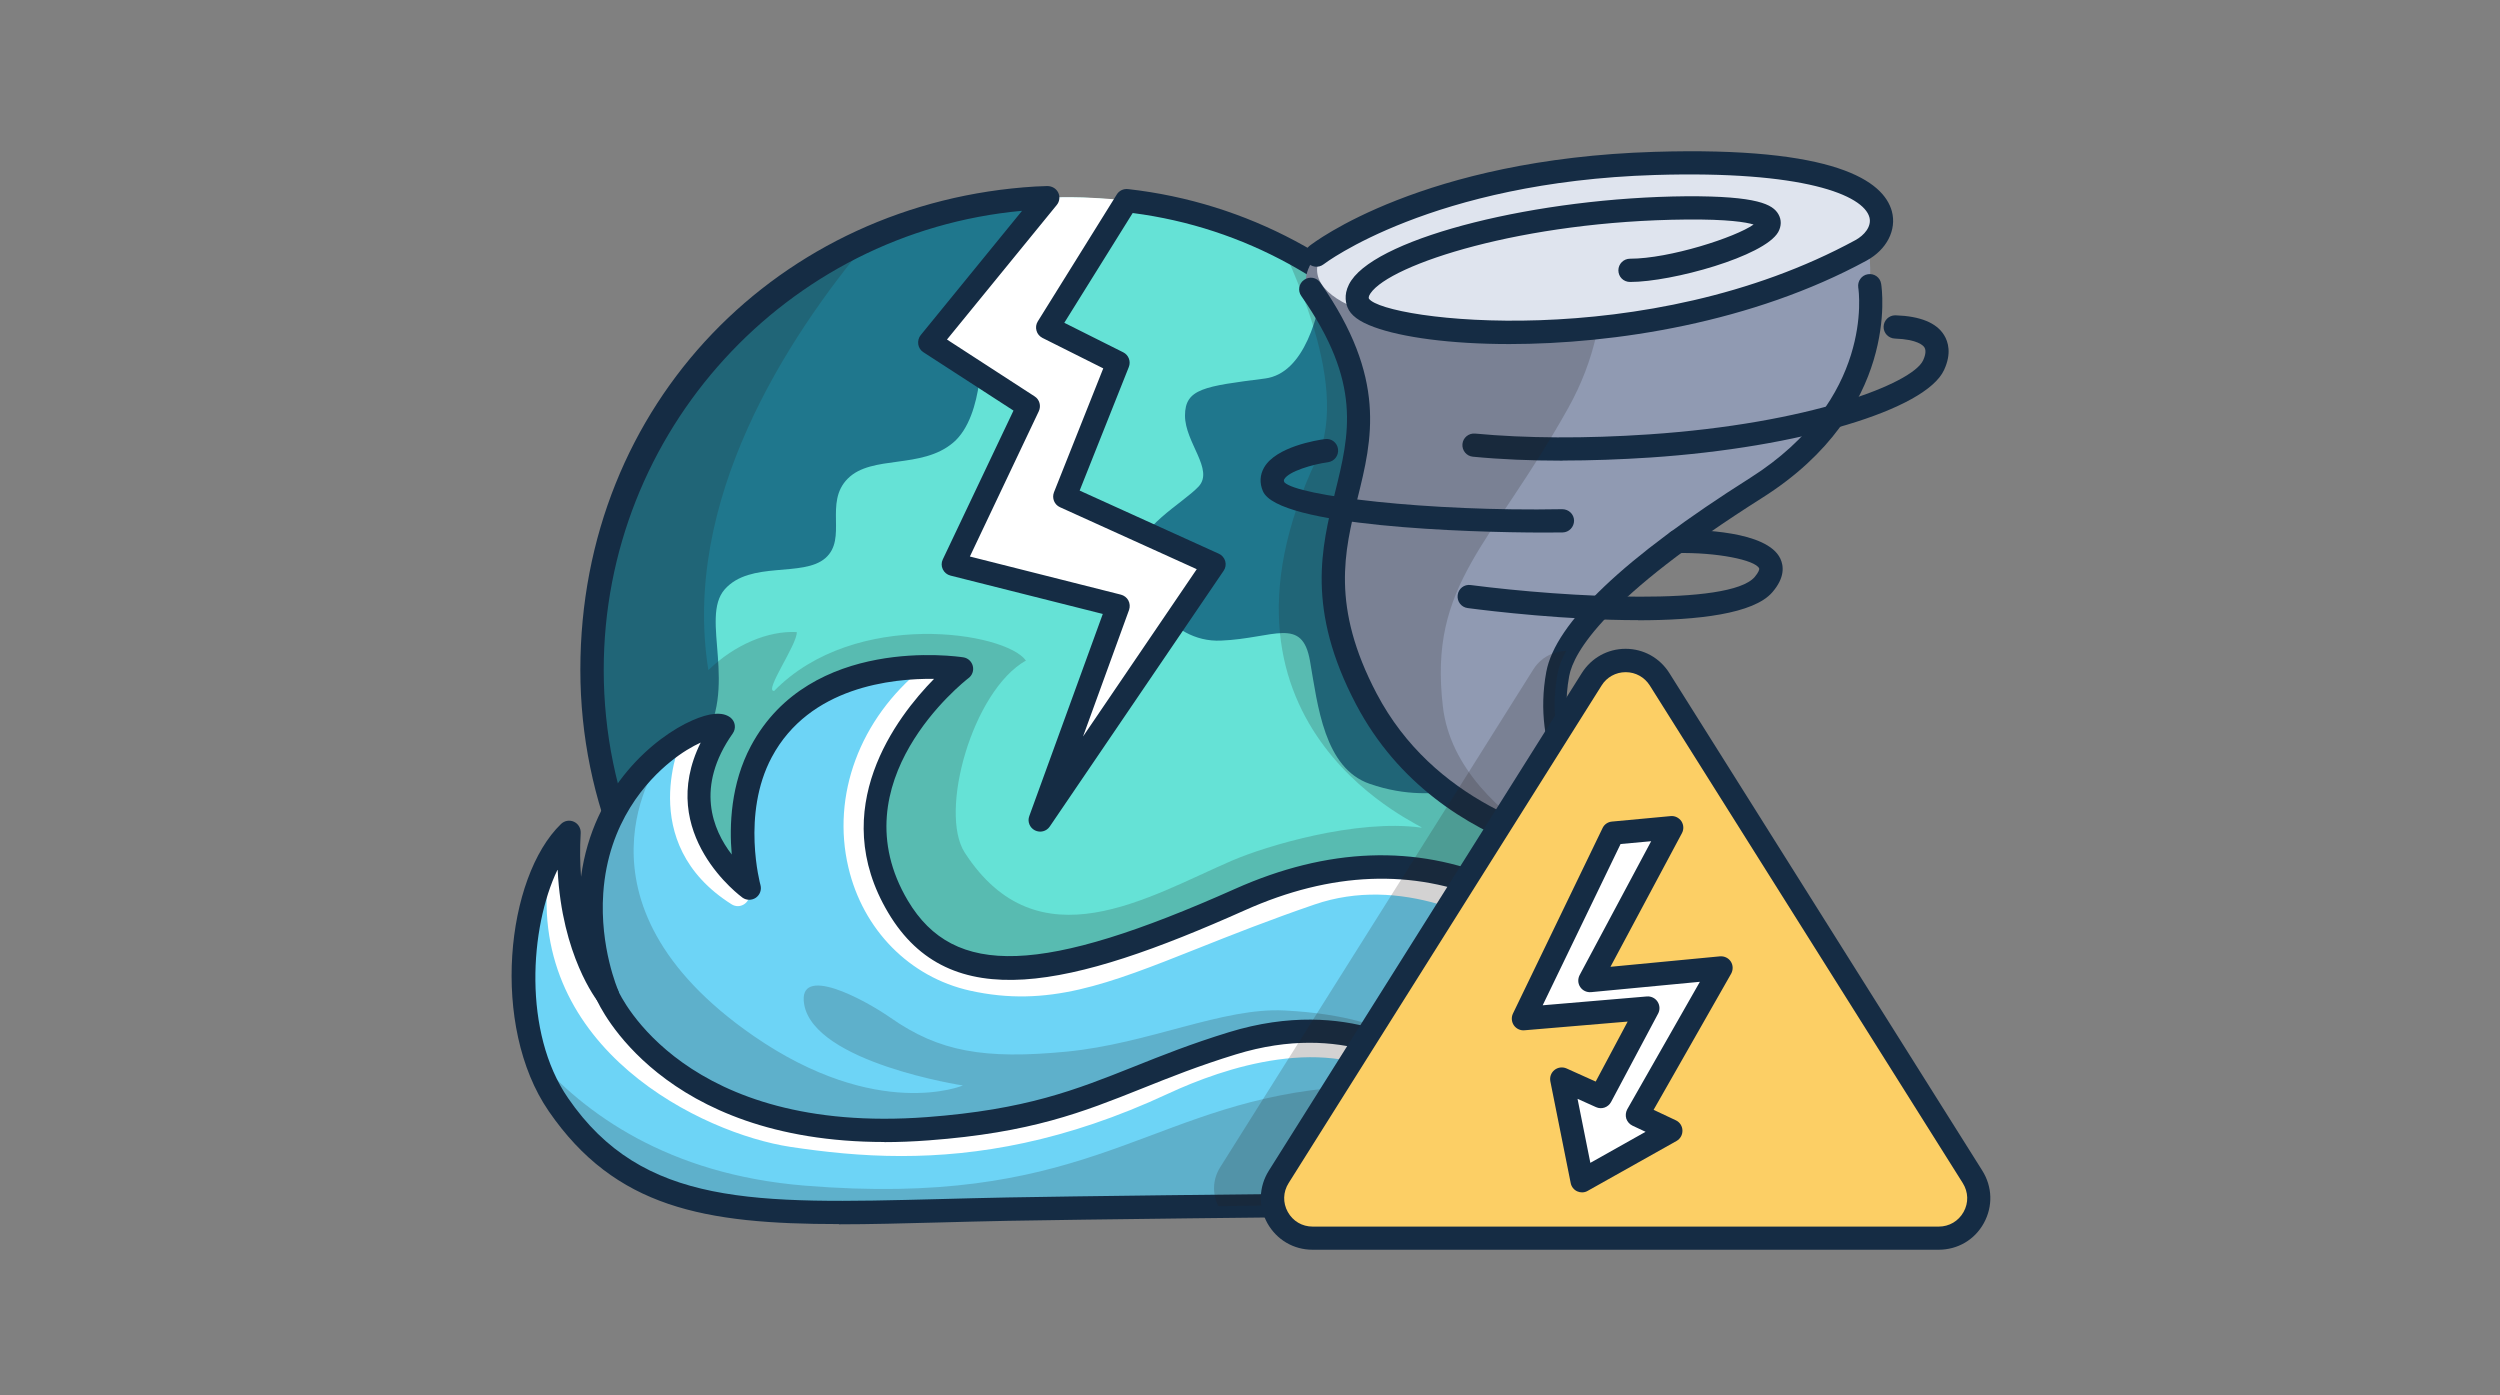 <svg width="215" height="120" viewBox="0 0 215 120" fill="none" xmlns="http://www.w3.org/2000/svg">
<rect x="0" y="0" width="215" height="120" fill="#808080" stroke="none"/>
<g clip-path="url(#clip0_5554_261644)">
<path d="M132.21 57.609C132.21 60.889 131.82 64.069 131.09 67.129C130.75 68.539 130.34 69.929 129.85 71.279C129.24 72.989 128.52 74.649 127.68 76.249C127.04 77.499 126.33 78.719 125.56 79.889C121.42 86.219 115.55 91.309 108.63 94.509C103.44 96.919 97.66 98.259 91.57 98.259C73.55 98.259 58.27 86.539 52.95 70.299C52.9 70.129 52.84 69.969 52.8 69.799C51.57 65.949 50.92 61.859 50.92 57.609C50.92 41.139 60.72 26.959 74.8 20.579C79.92 18.259 85.59 16.969 91.57 16.969H92.06C99.59 17.059 106.63 19.199 112.64 22.849C113.07 23.119 113.51 23.389 113.93 23.669C124.81 30.859 132.04 43.129 132.2 57.119C132.2 57.279 132.2 57.449 132.2 57.609H132.21Z" fill="#65E2D6"/>
<path d="M91.88 19.089L84.4 29.419C84.4 29.419 84.71 35.759 81.97 38.069C79.24 40.379 74.98 39.089 72.91 41.159C70.84 43.229 72.91 46.319 70.98 47.999C69.04 49.679 64.53 48.199 62.33 50.679C60.14 53.159 63.62 59.129 60.27 64.079C58.48 66.719 55.41 68.869 52.94 70.299C51.62 66.299 50.91 62.039 50.91 57.609C50.91 35.159 69.11 16.969 91.56 16.969H92.05L91.88 19.089Z" fill="#1F778D"/>
<path d="M132.2 57.612C132.2 60.892 131.81 64.072 131.08 67.132C128.13 66.702 124.01 69.552 117.8 67.412C113.89 66.062 113.33 60.712 112.66 56.842C111.98 52.972 109.56 54.902 105.01 55.092C100.46 55.292 97.91 50.352 97.82 47.872C97.73 45.392 101.72 43.292 103.08 41.842C104.43 40.382 101.91 38.062 101.91 35.742C101.91 33.422 103.56 33.222 108.79 32.552C112.19 32.112 113.46 27.102 113.92 23.672C124.93 30.942 132.2 43.422 132.2 57.612Z" fill="#1F778D"/>
<g opacity="0.2">
<path d="M125.55 79.888C118.3 90.958 105.78 98.258 91.56 98.258C73.54 98.258 58.26 86.538 52.94 70.298C51.62 66.298 50.91 62.038 50.91 57.608C50.91 41.138 60.71 26.958 74.79 20.578C67.57 29.158 58.6 43.128 60.92 57.628C63.18 55.438 66.07 54.228 68.52 54.358C68.6 55.378 65.65 59.508 66.58 59.418C73.55 52.298 86.48 54.348 88.23 56.808C83.62 59.418 80.72 69.848 82.97 73.328C89.28 83.068 98.76 77.118 105.94 74.018C108.85 72.758 116.65 70.408 122.24 71.178C123.13 71.298 102.12 63.028 113.22 39.518C116.44 32.698 110 21.228 110.4 21.278C114.61 21.848 127.36 54.848 129.03 70.898C129.45 74.948 126.38 78.958 125.55 79.878V79.888Z" fill="#231F20"/>
</g>
<path d="M96.84 17.307L90.1 28.157L96.15 31.187L91.57 42.697L104.41 48.517L89.46 70.507L96.15 52.087L81.98 48.517L88.43 34.917L79.95 29.417L89.82 16.987C89.82 16.987 91.35 16.917 93.13 16.977C95.14 17.047 96.89 17.237 96.89 17.237" fill="white"/>
<path d="M91.56 99.25C68.6 99.25 49.91 80.57 49.91 57.6C49.91 34.63 67.11 17.35 89.05 16.04L90.06 16C90.46 16 90.82 16.2 91 16.55C91.18 16.9 91.13 17.33 90.88 17.63L81.44 29.2L88.98 34.09C89.4 34.36 89.55 34.9 89.34 35.36L83.41 47.86L96.4 51.14C96.67 51.21 96.91 51.39 97.04 51.64C97.17 51.89 97.19 52.18 97.1 52.45L93.14 63.34L102.92 48.95L91.16 43.62C90.67 43.4 90.45 42.84 90.64 42.34L94.88 31.68L89.65 29.06C89.4 28.93 89.21 28.71 89.14 28.44C89.06 28.17 89.1 27.88 89.25 27.64L96.04 16.73C96.24 16.4 96.61 16.22 97 16.26C117.64 18.58 133.21 36.35 133.21 57.61C133.21 80.57 114.53 99.26 91.57 99.26L91.56 99.25ZM87.88 18.13C67.62 19.99 51.92 37.09 51.92 57.61C51.92 79.47 69.7 97.26 91.57 97.26C113.44 97.26 131.21 79.48 131.21 57.61C131.21 37.59 116.72 20.81 97.41 18.32L91.53 27.76L96.6 30.3C97.06 30.53 97.27 31.08 97.08 31.56L92.85 42.19L104.82 47.62C105.09 47.74 105.29 47.98 105.37 48.26C105.45 48.54 105.4 48.85 105.23 49.09L90.28 71.08C90 71.5 89.45 71.64 89 71.41C88.55 71.18 88.34 70.65 88.52 70.18L94.84 52.8L81.74 49.5C81.45 49.43 81.21 49.23 81.08 48.96C80.95 48.69 80.95 48.38 81.08 48.11L87.16 35.31L79.41 30.29C79.17 30.14 79.01 29.89 78.97 29.61C78.93 29.33 79 29.04 79.18 28.82L87.88 18.15V18.13Z" fill="#152C44"/>
<path d="M160.76 21.814C160.76 21.814 162.42 34.734 151.03 41.944C141.62 47.904 136.53 52.584 134.7 55.984C134.31 56.694 134.06 57.354 133.95 57.954C132.44 66.104 138.31 72.264 140.92 74.024C140.92 74.024 137.53 73.914 133.16 72.534C132.1 72.204 130.99 71.794 129.85 71.284C128.24 70.574 126.58 69.674 124.97 68.544C122.13 66.554 119.46 63.824 117.5 60.104C108.97 43.874 122.95 39.564 112.32 24.394C112.32 24.394 112.18 23.794 112.64 22.854C113.73 20.614 118.24 16.454 136.3 14.104C136.78 14.034 137.25 13.974 137.74 13.914C149.41 12.504 158.14 14.604 161.01 17.204C163.24 19.244 160.76 21.814 160.76 21.814Z" fill="#909AB2"/>
<path d="M134.39 39.617C131.64 39.617 129.04 39.507 126.67 39.277C126.12 39.227 125.72 38.737 125.77 38.187C125.82 37.637 126.31 37.237 126.86 37.287C131.2 37.697 136.37 37.727 141.81 37.357C155.53 36.437 164.46 33.007 165.39 30.987C165.52 30.707 165.7 30.197 165.5 29.877C165.4 29.717 164.92 29.187 162.96 29.117C162.41 29.097 161.97 28.637 161.99 28.087C162.01 27.547 162.45 27.117 162.99 27.117C163 27.117 163.01 27.117 163.02 27.117C165.13 27.187 166.54 27.757 167.19 28.817C167.55 29.397 167.85 30.397 167.19 31.817C165.62 35.247 154.76 38.487 141.93 39.347C139.34 39.517 136.8 39.607 134.38 39.607L134.39 39.617Z" fill="#152C44"/>
<g opacity="0.2">
<path d="M133.16 72.532C127.94 70.882 121.34 67.402 117.5 60.102C108.97 43.882 122.94 39.572 112.32 24.392C112.32 24.392 110.7 17.432 136.3 14.102C137.75 18.282 139.57 26.712 134.85 35.122C128.22 46.982 122.84 50.162 124.09 60.772C124.7 66.002 128.98 69.922 133.16 72.532Z" fill="#231F20"/>
</g>
<path d="M137.868 28.169C151.088 26.936 161.511 22.797 161.15 18.926C160.789 15.055 149.78 12.916 136.56 14.15C123.341 15.383 112.917 19.521 113.278 23.392C113.639 27.264 124.648 29.402 137.868 28.169Z" fill="#DFE4EE"/>
<path d="M140.92 75.034C140.92 75.034 140.9 75.034 140.89 75.034C140.2 75.014 123.86 74.334 116.62 60.574C112.32 52.404 113.65 47.074 114.81 42.364C116.06 37.304 117.15 32.934 111.91 25.454C111.59 25.004 111.7 24.374 112.16 24.064C112.61 23.744 113.24 23.854 113.55 24.314C119.3 32.534 118.01 37.774 116.75 42.844C115.62 47.414 114.45 52.144 118.39 59.644C123.26 68.904 132.89 71.774 137.85 72.664C135.03 69.674 131.76 64.374 132.98 57.784C133.76 53.584 139.65 47.974 150.51 41.104C161.17 34.354 159.87 25.114 159.81 24.724C159.73 24.184 160.1 23.664 160.64 23.584C161.19 23.494 161.7 23.864 161.78 24.414C161.85 24.854 163.39 35.314 151.58 42.794C137.99 51.394 135.33 56.104 134.95 58.144C133.51 65.904 139.19 71.644 141.49 73.204C141.86 73.454 142.02 73.914 141.88 74.344C141.75 74.754 141.36 75.034 140.93 75.034H140.92Z" fill="#152C44"/>
<path d="M132.8 45.8C126.14 45.8 109.89 45.26 108.61 42.24C108.31 41.54 108.35 40.84 108.71 40.21C109.73 38.42 113.25 37.85 113.95 37.76C114.5 37.68 115 38.07 115.07 38.62C115.14 39.17 114.76 39.67 114.22 39.75C112.88 39.93 110.82 40.54 110.45 41.21C110.42 41.26 110.39 41.31 110.45 41.47C111.53 42.65 122.78 44.01 134.35 43.79C134.91 43.79 135.36 44.22 135.37 44.77C135.37 45.32 134.94 45.78 134.39 45.79C133.96 45.79 133.42 45.8 132.8 45.8Z" fill="#152C44"/>
<path d="M140.87 53.334C134.78 53.334 128.26 52.564 126.22 52.294C125.67 52.224 125.29 51.724 125.36 51.174C125.43 50.624 125.92 50.234 126.48 50.314C134.77 51.384 148.73 52.144 150.9 49.624C151.25 49.214 151.32 48.954 151.29 48.884C150.94 48.144 147.59 47.494 144.26 47.564C143.7 47.574 143.25 47.134 143.25 46.574C143.25 46.014 143.68 45.564 144.24 45.564C146.04 45.544 151.98 45.644 153.11 48.044C153.4 48.664 153.52 49.664 152.42 50.934C150.82 52.794 146 53.344 140.88 53.344L140.87 53.334Z" fill="#152C44"/>
<path d="M129.81 29.589C124.74 29.589 120.56 29.009 118.17 28.129C116.88 27.659 116.15 27.109 115.88 26.419C115.68 25.899 115.57 25.069 116.22 24.109C118.76 20.369 132.22 16.989 145.03 16.879C151.17 16.849 152.46 17.589 152.94 18.419C153.22 18.899 153.21 19.459 152.92 19.969C151.72 22.049 143.79 24.249 140.19 24.249C139.61 24.249 139.18 23.799 139.18 23.249C139.18 22.699 139.63 22.249 140.18 22.249C143.58 22.249 149.26 20.409 150.81 19.309C150.16 19.109 148.6 18.849 145.03 18.879C130.99 18.999 119.56 22.719 117.86 25.229C117.66 25.519 117.71 25.649 117.73 25.689C119.08 27.579 141.64 30.409 159.57 20.649C160.32 20.239 160.98 19.479 160.77 18.689C160.25 16.769 155.11 14.659 142.33 15.049C123.15 15.639 113.92 22.659 113.83 22.729C113.39 23.069 112.77 22.989 112.43 22.559C112.09 22.119 112.17 21.499 112.6 21.159C112.99 20.849 122.37 13.669 142.27 13.059C157.88 12.579 161.99 15.579 162.7 18.169C163.13 19.769 162.26 21.469 160.53 22.409C150.74 27.739 138.84 29.589 129.8 29.589H129.81Z" fill="#152C44"/>
<path d="M150.69 103.274C150.69 103.274 149.84 103.284 148.33 103.294C141.45 103.364 120.91 103.554 104.77 103.734C97.09 103.824 90.41 103.914 86.67 103.984C66.88 104.344 57.03 107.394 48.02 95.004C47.1 93.744 46.41 92.314 45.93 90.774C43.69 83.834 45.51 74.904 48.95 71.584C48.44 80.514 52 85.264 52.21 85.534C52.12 85.314 50.52 81.564 50.85 76.714C51.04 74.014 51.78 71.714 52.8 69.804C55.83 64.114 61.34 61.814 62.2 62.504C56.55 70.514 64.05 76.104 64.4 76.354C64.35 76.144 62.67 69.854 65.46 64.634C70.29 55.594 82.69 57.534 82.69 57.534C82.69 57.534 70.61 66.854 77.23 77.974C81.68 85.464 90.21 84.694 106.63 77.354C111.97 74.974 116.79 74.244 121.12 74.664C123.45 74.894 125.64 75.444 127.68 76.254C143.31 82.424 150.69 103.274 150.69 103.274Z" fill="#6DD4F6"/>
<g opacity="0.2">
<path d="M130.53 103.181C120.38 103.281 98.27 103.771 86.67 103.991C66.88 104.351 57.03 107.401 48.02 95.011C47.1 93.751 46.41 92.321 45.93 90.781C50.25 95.791 57.48 101.001 69.17 101.961C92.74 103.891 98.13 95.741 112.71 93.771C119.16 92.901 125.62 95.581 130.53 103.191V103.181Z" fill="#231F20"/>
</g>
<g opacity="0.2">
<path d="M51.98 71.592L56.78 65.352C56.78 65.352 48.01 77.482 64.81 89.092C75.47 96.452 82.81 93.352 82.81 93.352C82.81 93.352 70.04 91.392 69.16 86.382C68.55 82.862 74.28 85.912 76.61 87.542C80.77 90.442 84.63 91.122 91.71 90.442C98.79 89.762 105.15 86.622 110.48 86.902C121.06 87.442 122.77 91.382 122.77 91.382C122.77 91.382 115.85 84.252 94.76 93.882C84.66 98.502 58.59 102.632 51.19 82.072C50.8 80.962 51.97 71.592 51.97 71.592H51.98Z" fill="#231F20"/>
</g>
<path d="M63.46 77.928C63.28 77.928 63.09 77.878 62.93 77.778C54.5 72.468 58.63 63.558 58.67 63.468C58.91 62.968 59.51 62.758 60 62.998C60.5 63.238 60.71 63.828 60.47 64.328C60.32 64.638 57.09 71.728 63.99 76.078C64.46 76.368 64.6 76.988 64.3 77.458C64.11 77.758 63.78 77.928 63.45 77.928H63.46Z" fill="white"/>
<path d="M146.43 99.433C146.05 99.433 145.68 99.213 145.51 98.833C145.46 98.723 140.46 87.523 132.66 82.163C127.75 78.783 120.37 75.283 113.06 77.783C109.18 79.113 105.9 80.413 103.01 81.563C95.24 84.653 90.11 86.683 83.41 85.193C78.23 84.033 74.22 79.973 72.96 74.593C71.5 68.393 73.94 61.833 79.32 57.473C79.75 57.123 80.38 57.193 80.73 57.623C81.08 58.053 81.01 58.683 80.58 59.033C75.73 62.963 73.61 68.613 74.91 74.143C76.01 78.843 79.35 82.243 83.85 83.253C89.95 84.613 94.59 82.773 102.27 79.723C105.18 78.563 108.49 77.253 112.42 75.913C120.52 73.143 128.52 76.893 133.8 80.533C142.07 86.223 147.13 97.573 147.34 98.053C147.56 98.563 147.34 99.153 146.83 99.373C146.7 99.433 146.56 99.453 146.43 99.453V99.433Z" fill="white"/>
<path d="M77.51 99.419C74.06 99.419 70.89 99.07 67.96 98.629C60.42 97.48 45.42 90.24 47.14 75.159C47.2 74.609 47.7 74.219 48.25 74.279C48.8 74.34 49.19 74.84 49.13 75.389C47.59 88.889 61.62 95.65 68.26 96.659C76.42 97.9 86.53 98.34 99.62 92.24C108.51 88.1 116.33 87.829 121.64 91.48C122.1 91.79 122.21 92.419 121.9 92.87C121.59 93.329 120.97 93.439 120.51 93.129C114.17 88.769 105.23 91.84 100.47 94.049C91.59 98.189 84.04 99.419 77.51 99.419Z" fill="white"/>
<path d="M72.15 105.271C60.59 105.271 52.91 103.881 47.19 95.561C42.15 88.231 43.51 75.431 48.25 70.861C48.55 70.571 48.99 70.501 49.36 70.671C49.73 70.841 49.96 71.221 49.94 71.641C49.86 72.991 49.88 74.251 49.97 75.401C51 67.711 56.36 63.351 59.52 61.961C61.06 61.281 62.16 61.201 62.82 61.711C63.24 62.041 63.32 62.641 63.02 63.071C59.77 67.681 61.29 71.361 62.93 73.491C62.71 71.001 62.84 67.411 64.58 64.151C69.69 54.601 82.31 56.451 82.85 56.531C83.24 56.591 83.56 56.881 83.66 57.271C83.76 57.661 83.62 58.071 83.3 58.311C82.84 58.671 72 67.231 78.08 77.461C82.04 84.111 89.66 83.831 106.22 76.441C114.17 72.891 121.76 72.611 128.76 75.621C144.14 82.221 151.33 102.101 151.62 102.941C151.73 103.241 151.68 103.581 151.5 103.851C151.31 104.111 151.01 104.271 150.69 104.281C150.18 104.281 99.86 104.751 86.68 104.991C84.64 105.031 82.69 105.081 80.82 105.131C77.7 105.211 74.82 105.291 72.14 105.291L72.15 105.271ZM47.94 74.811C45.56 79.751 44.96 88.781 48.85 94.431C55.28 103.781 64.88 103.531 80.79 103.121C82.66 103.071 84.62 103.021 86.66 102.981C98.58 102.761 140.84 102.361 149.24 102.291C147.36 97.741 140.35 82.751 127.99 77.461C121.52 74.691 114.48 74.961 107.06 78.281C92.04 84.991 81.67 87.371 76.39 78.501C71.06 69.551 77.1 61.671 80.33 58.381C76.72 58.341 69.61 59.051 66.37 65.121C63.75 70.021 65.38 76.051 65.4 76.111C65.51 76.521 65.36 76.951 65.01 77.201C64.66 77.441 64.2 77.441 63.86 77.201C63.78 77.141 56.35 71.751 60.26 63.861C59.54 64.191 58.64 64.711 57.68 65.491C55.69 67.091 52.3 70.681 51.88 76.811C51.56 81.481 53.15 85.131 53.16 85.161C53.36 85.621 53.19 86.161 52.76 86.421C52.33 86.681 51.77 86.581 51.46 86.191C51.32 86.011 48.32 82.171 47.96 74.831L47.94 74.811Z" fill="#152C44"/>
<path d="M76.06 98.212C56.87 98.212 51.53 86.472 51.3 85.942C51.08 85.432 51.31 84.842 51.82 84.622C52.32 84.402 52.91 84.632 53.13 85.142C53.36 85.662 58.91 97.632 79.71 96.072C88.24 95.432 92.52 93.722 97.47 91.752C99.9 90.782 102.42 89.772 105.68 88.772C116.12 85.562 122.58 90.472 122.85 90.682C123.29 91.022 123.36 91.652 123.02 92.082C122.68 92.522 122.05 92.592 121.62 92.252C121.38 92.072 115.67 87.782 106.27 90.682C103.08 91.662 100.61 92.652 98.21 93.612C93.1 95.652 88.69 97.412 79.86 98.072C78.54 98.172 77.27 98.222 76.06 98.222V98.212Z" fill="#152C44"/>
<g opacity="0.2">
<path d="M150.69 103.267C150.69 103.267 149.84 103.277 148.33 103.287C141.45 103.357 120.91 103.547 104.77 103.727C104.27 102.727 104.25 101.467 104.94 100.377L108.63 94.507L121.12 74.657L124.97 68.537L131.86 57.577C131.97 57.407 132.08 57.257 132.2 57.117C132.87 56.367 133.78 55.987 134.7 55.977C134.31 56.687 134.06 57.347 133.95 57.947C132.44 66.097 138.31 72.257 140.92 74.017C140.92 74.017 137.53 73.907 133.16 72.527C132.1 72.197 130.99 71.787 129.85 71.277C129.24 72.987 128.52 74.647 127.68 76.247C143.31 82.417 150.69 103.267 150.69 103.267Z" fill="#231F20"/>
</g>
<path d="M112.88 106.48H166.72C169.43 106.48 171.07 103.5 169.63 101.21L142.71 58.41C141.36 56.27 138.24 56.27 136.89 58.41L109.97 101.21C108.53 103.5 110.18 106.48 112.88 106.48Z" fill="#FCCF65"/>
<path d="M166.72 107.477H112.88C111.24 107.477 109.79 106.617 108.99 105.187C108.2 103.747 108.25 102.067 109.12 100.677L136.04 57.877C136.86 56.577 138.26 55.797 139.8 55.797C141.34 55.797 142.74 56.577 143.56 57.877L170.48 100.677C171.35 102.067 171.4 103.747 170.61 105.187C169.82 106.627 168.36 107.477 166.72 107.477ZM139.8 57.807C138.96 57.807 138.18 58.237 137.74 58.947L110.82 101.747C110.34 102.507 110.31 103.437 110.75 104.227C111.19 105.017 111.98 105.487 112.89 105.487H166.73C167.63 105.487 168.43 105.017 168.87 104.227C169.31 103.437 169.28 102.517 168.8 101.747L141.88 58.947C141.43 58.237 140.66 57.807 139.82 57.807H139.8Z" fill="#152C44"/>
<path d="M138.72 71.65L143.77 71.18L136.74 84.33L148.02 83.25L140.81 95.9L143.7 97.26L136.06 101.55L134.31 92.8L137.68 94.31L141.73 86.71L131.02 87.61L138.72 71.65Z" fill="white"/>
<path d="M136.06 102.545C135.92 102.545 135.77 102.515 135.64 102.455C135.35 102.325 135.14 102.055 135.08 101.745L133.33 92.995C133.26 92.625 133.39 92.255 133.69 92.015C133.98 91.785 134.38 91.735 134.72 91.885L137.23 93.015L139.98 87.855L131.1 88.605C130.74 88.635 130.4 88.475 130.19 88.175C129.99 87.875 129.96 87.495 130.11 87.175L137.82 71.215C137.97 70.895 138.28 70.685 138.63 70.655L143.67 70.185C144.04 70.145 144.39 70.325 144.6 70.625C144.8 70.935 144.82 71.325 144.65 71.645L138.5 83.145L147.92 82.245C148.29 82.215 148.65 82.385 148.85 82.695C149.05 83.005 149.06 83.405 148.88 83.735L142.21 95.445L144.12 96.345C144.46 96.505 144.68 96.835 144.69 97.215C144.7 97.595 144.51 97.935 144.18 98.125L136.54 102.415C136.39 102.505 136.22 102.545 136.05 102.545H136.06ZM135.67 94.505L136.77 100.005L141.52 97.335L140.39 96.805C140.14 96.685 139.95 96.465 139.86 96.205C139.78 95.935 139.81 95.655 139.94 95.405L146.19 84.435L136.83 85.325C136.46 85.355 136.11 85.195 135.9 84.885C135.69 84.575 135.68 84.185 135.85 83.855L142 72.345L139.37 72.585L132.67 86.455L141.63 85.695C141.99 85.665 142.35 85.835 142.55 86.145C142.75 86.455 142.77 86.845 142.6 87.165L138.55 94.775C138.3 95.235 137.74 95.435 137.26 95.215L135.66 94.495L135.67 94.505Z" fill="#152C44"/>
</g>
<defs>
<clipPath id="clip0_5554_261644">
<rect width="127.17" height="94.48" fill="white" transform="translate(44 13)"/>
</clipPath>
</defs>
</svg>
